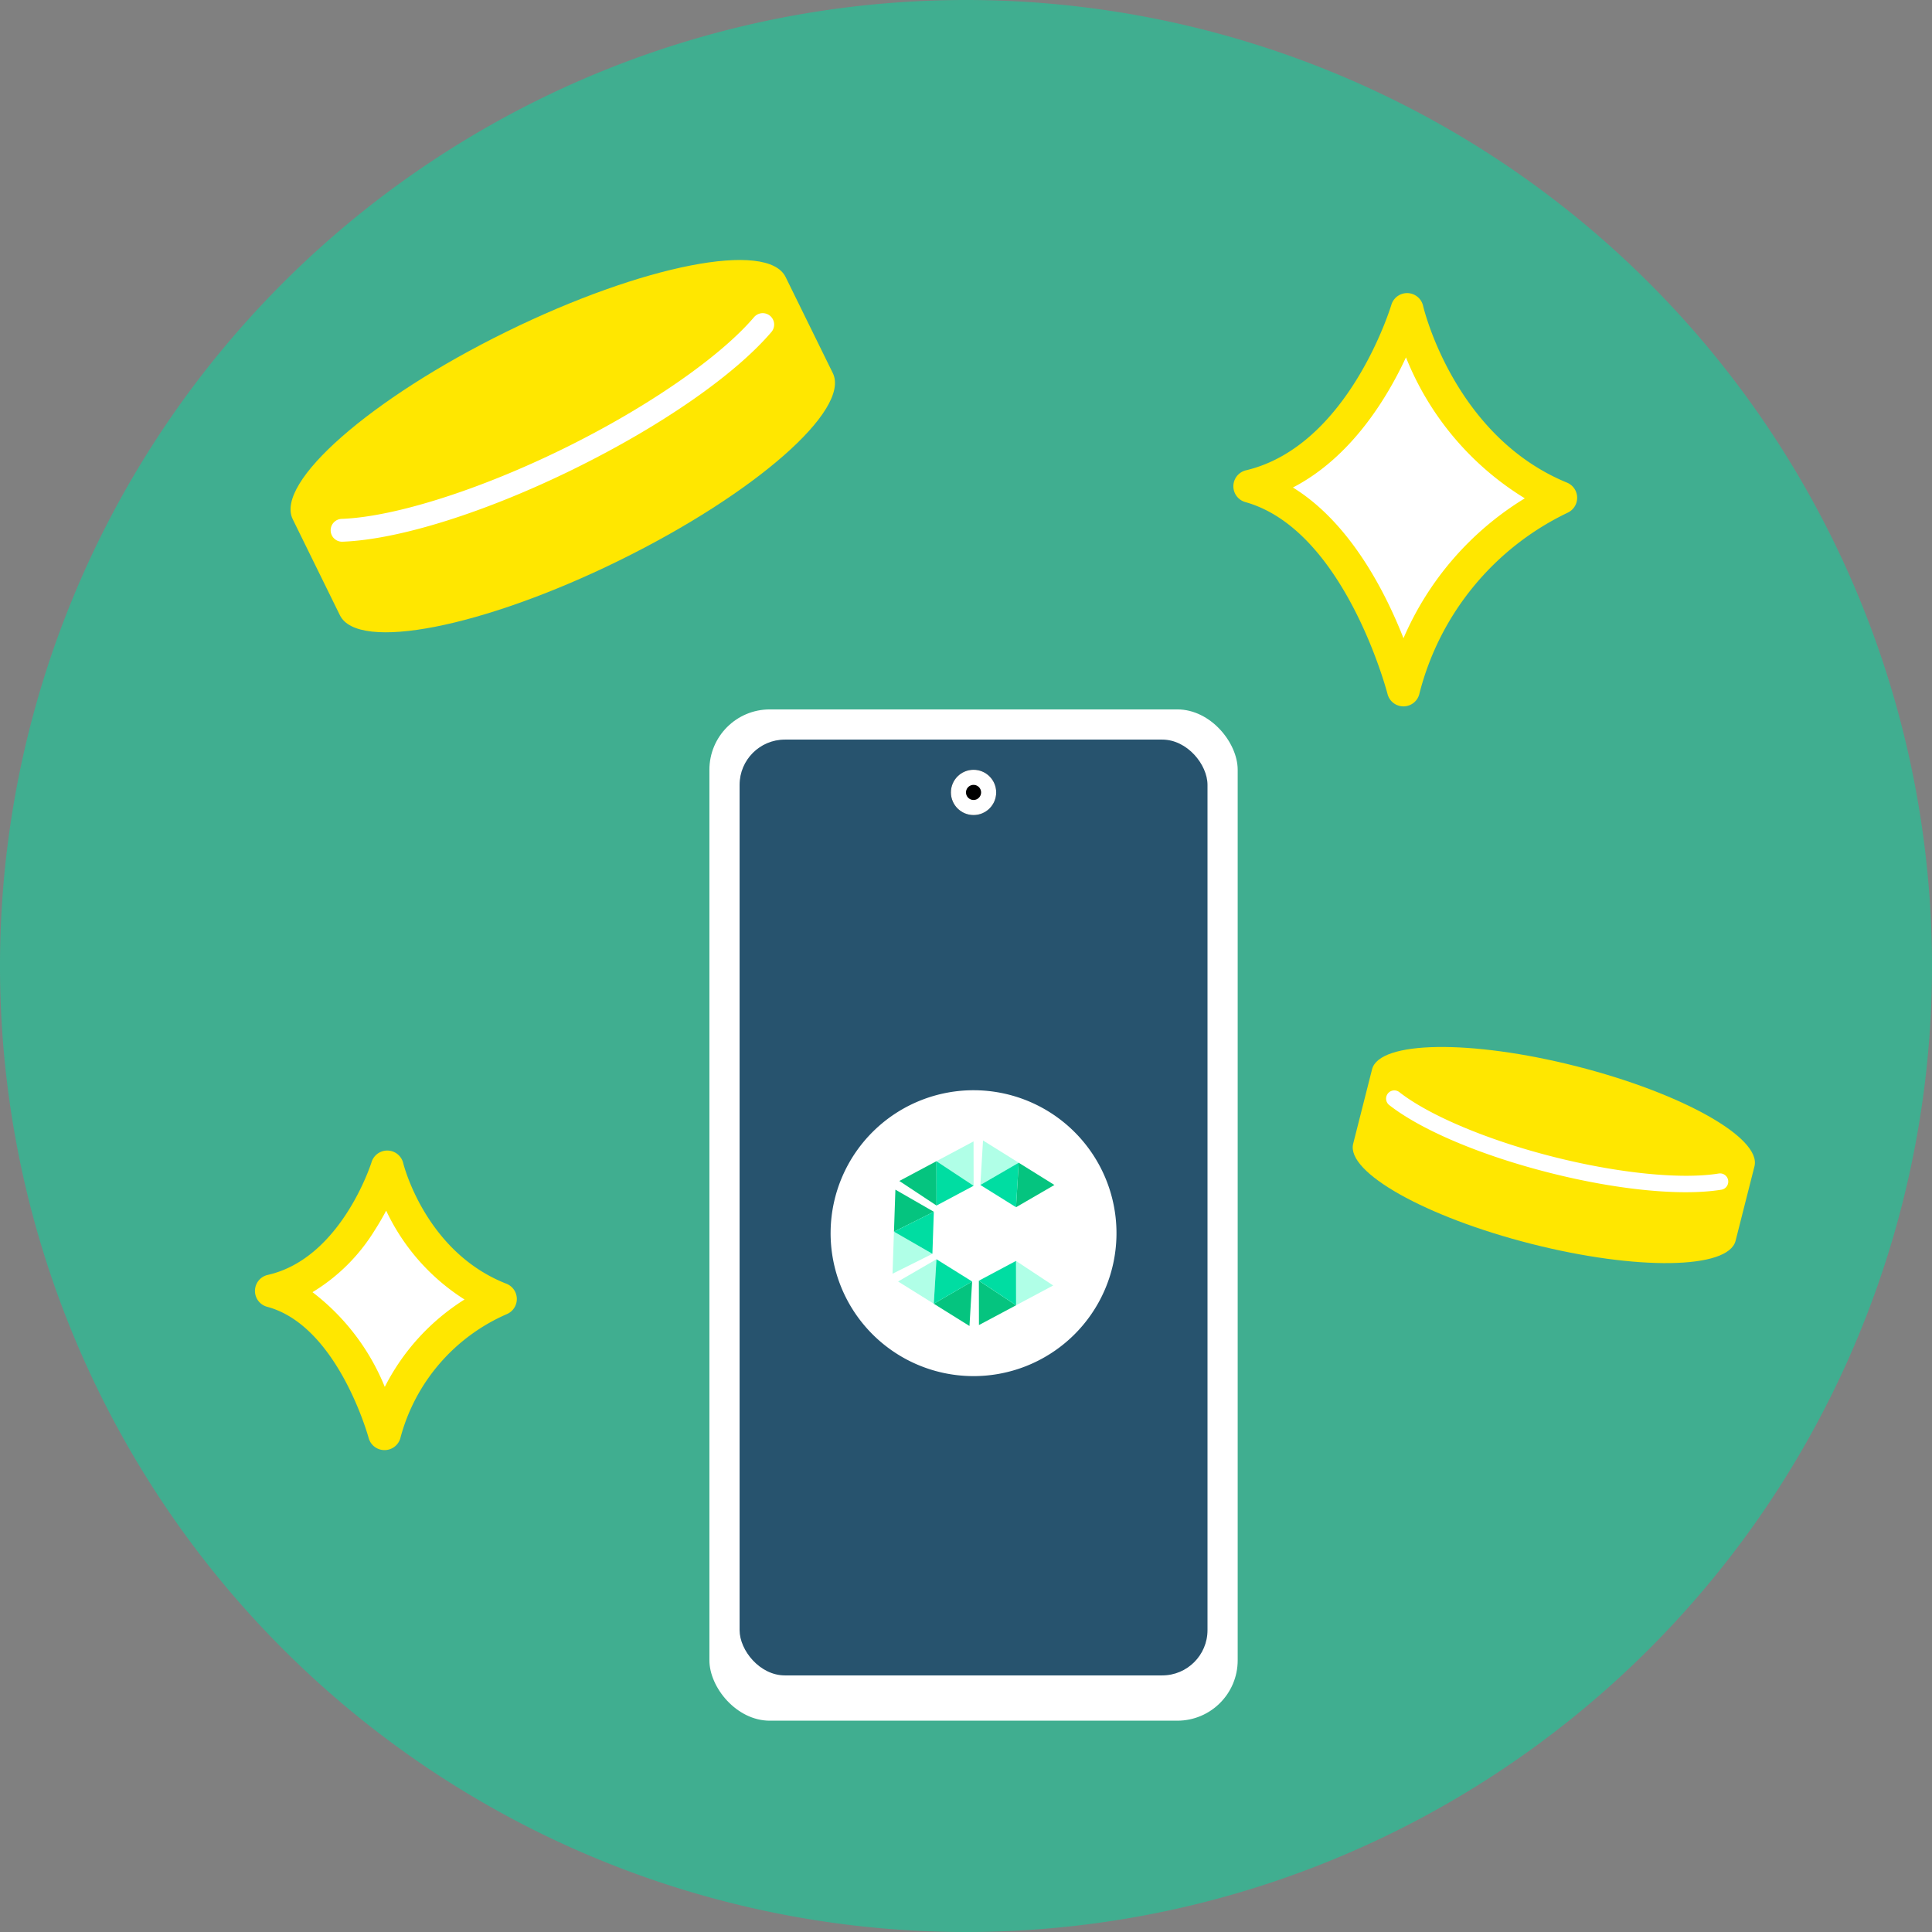 <svg xmlns="http://www.w3.org/2000/svg" width="128" height="128" viewBox="0 0 128 128">
  <rect x="0" y="0" width="128" height="128" fill="#808080" stroke="none"/>
  <g id="toneCoin_img" transform="translate(420 -871)">
    <path id="パス_1494" data-name="パス 1494" d="M128,64A64,64,0,1,1,64,0a64,64,0,0,1,64,64" transform="translate(-420 871)" fill="#00dda2" opacity="0.498"/>
    <path id="パス_1516" data-name="パス 1516" d="M519.629,395.4c-.479,1.887-6.539,1.978-13.535.2s-12.28-4.744-11.8-6.631l1.252-4.935c.479-1.887,6.538-1.978,13.535-.2s12.28,4.744,11.8,6.631Z" transform="translate(-824.643 557.808)" fill="#ffe700"/>
    <path id="パス_1517" data-name="パス 1517" d="M517.223,403.828c-4.533-1.15-8.5-2.83-10.619-4.493a.544.544,0,0,1,.672-.855c1.973,1.551,5.886,3.2,10.214,4.294,4.279,1.086,8.478,1.51,10.958,1.106a.543.543,0,1,1,.175,1.073c-2.657.432-6.919.012-11.4-1.125" transform="translate(-834.577 544.868)" fill="#fff"/>
    <path id="パス_1518" data-name="パス 1518" d="M142.1,102.486c1.2,2.432-5.146,8-14.163,12.427s-17.3,6.052-18.491,3.62l-3.125-6.36c-1.2-2.432,5.146-8,14.163-12.427s17.3-6.052,18.491-3.62Z" transform="translate(-506.926 793.229)" fill="#ffe700"/>
    <path id="パス_1519" data-name="パス 1519" d="M137.058,124.661c-5.842,2.871-11.565,4.672-15.309,4.819a.757.757,0,1,1-.059-1.512c3.49-.136,9.123-1.924,14.7-4.665,5.515-2.71,10.348-6.05,12.612-8.715a.757.757,0,0,1,1.153.98c-2.426,2.856-7.323,6.255-13.1,9.093" transform="translate(-519.03 777.408)" fill="#fff"/>
    <path id="パス_1520" data-name="パス 1520" d="M106.823,426.41s-2.142,6.961-7.675,8.211c5.355,1.428,7.5,9.46,7.5,9.46a13.6,13.6,0,0,1,7.675-8.925c-6-2.348-7.5-8.746-7.5-8.746" transform="translate(-501.17 521.907)" fill="#fff"/>
    <path id="パス_1521" data-name="パス 1521" d="M101.733,440.254a1.087,1.087,0,0,1-1.051-.806c-.02-.073-2.05-7.442-6.726-8.689A1.088,1.088,0,0,1,94,428.647c4.862-1.1,6.855-7.406,6.875-7.469a1.088,1.088,0,0,1,2.1.07c.014.059,1.462,5.881,6.834,7.983a1.088,1.088,0,0,1,.045,2.007,12.414,12.414,0,0,0-7.052,8.153,1.09,1.09,0,0,1-1.037.863h-.028M96.961,429.79a14.966,14.966,0,0,1,4.791,6.277,14.67,14.67,0,0,1,5.283-5.791,14.047,14.047,0,0,1-5.191-5.887c-.224.424-.484.876-.782,1.337a12.3,12.3,0,0,1-4.1,4.065" transform="translate(-496.259 526.819)" fill="#ffe700"/>
    <path id="パス_1522" data-name="パス 1522" d="M467.078,113.087s-2.909,9.93-10.422,11.712c7.271,2.037,10.18,13.494,10.18,13.494a19.305,19.305,0,0,1,10.423-12.73c-8.146-3.349-10.18-12.476-10.18-12.476" transform="translate(-793.855 778.418)" fill="#fff"/>
    <path id="パス_1523" data-name="パス 1523" d="M461.923,134.471a1.088,1.088,0,0,1-1.054-.82c-.028-.108-2.845-10.873-9.419-12.714a1.088,1.088,0,0,1,.042-2.106c6.8-1.613,9.6-10.867,9.63-10.96a1.088,1.088,0,0,1,2.105.069c.028.124,2.044,8.629,9.532,11.707a1.088,1.088,0,0,1,.046,1.992,18.274,18.274,0,0,0-9.815,11.954,1.088,1.088,0,0,1-1.038.878h-.03m-7.321-14.5c3.781,2.329,6.111,6.894,7.326,9.985a20.215,20.215,0,0,1,8.037-9.269,19.371,19.371,0,0,1-7.872-9.339c-1.254,2.7-3.63,6.623-7.491,8.623" transform="translate(-788.942 783.328)" fill="#ffe700"/>
    <g id="グループ_611" data-name="グループ 611" transform="translate(-90)">
      <rect id="長方形_567" data-name="長方形 567" width="35" height="67" rx="4" transform="translate(-283 918)" fill="#fff"/>
      <rect id="長方形_568" data-name="長方形 568" width="31" height="62" rx="3" transform="translate(-281 920)" fill="#27536e"/>
      <g id="楕円形_8" data-name="楕円形 8" transform="translate(-267 922)" stroke="#fff" stroke-width="1">
        <circle cx="1.5" cy="1.5" r="1.5" stroke="none"/>
        <circle cx="1.5" cy="1.5" r="1" fill="none"/>
      </g>
      <g id="グループ_610" data-name="グループ 610" transform="translate(290.944 -90.826)">
        <path id="パス_1500" data-name="パス 1500" d="M317.228,401.5a9.47,9.47,0,1,1-9.329-9.609,9.47,9.47,0,0,1,9.329,9.609" transform="translate(-864.203 642.167)" fill="#fff"/>
        <path id="パス_1501" data-name="パス 1501" d="M325.853,417.812l.005,2.938-2.464-1.628Z" transform="translate(-884.756 620.946)" fill="#05c47f"/>
        <path id="パス_1502" data-name="パス 1502" d="M339.415,410.586l.005,2.938-2.464-1.628Z" transform="translate(-895.859 626.861)" fill="#b0ffe7"/>
        <path id="パス_1503" data-name="パス 1503" d="M336.962,420.75l-.005-2.938,2.464,1.628Z" transform="translate(-895.86 620.946)" fill="#00dda2"/>
        <path id="パス_1504" data-name="パス 1504" d="M321.012,443.576l2.546,1.465-2.641,1.32Z" transform="translate(-882.729 599.853)" fill="#b0ffe7"/>
        <path id="パス_1505" data-name="パス 1505" d="M321.535,428.216l2.547,1.465L321.441,431Z" transform="translate(-883.157 612.428)" fill="#05c47f"/>
        <path id="パス_1506" data-name="パス 1506" d="M323.987,439.079l-2.546-1.465,2.641-1.32Z" transform="translate(-883.157 605.815)" fill="#00dda2"/>
        <path id="パス_1507" data-name="パス 1507" d="M335.99,463.245l2.541-1.474-.177,2.948Z" transform="translate(-895.068 584.957)" fill="#05c47f"/>
        <path id="パス_1508" data-name="パス 1508" d="M322.95,455.114l2.542-1.474-.177,2.948Z" transform="translate(-884.393 591.614)" fill="#b0ffe7"/>
        <path id="パス_1509" data-name="パス 1509" d="M338.531,455.115l-2.541,1.474.177-2.948Z" transform="translate(-895.068 591.614)" fill="#00dda2"/>
        <path id="パス_1510" data-name="パス 1510" d="M366.032,457.191l-.005-2.938,2.464,1.628Z" transform="translate(-919.659 591.112)" fill="#b0ffe7"/>
        <path id="パス_1511" data-name="パス 1511" d="M352.472,464.417l-.005-2.938,2.464,1.628Z" transform="translate(-908.558 585.197)" fill="#05c47f"/>
        <path id="パス_1512" data-name="パス 1512" d="M354.926,454.253l.005,2.938-2.464-1.628Z" transform="translate(-908.557 591.112)" fill="#00dda2"/>
        <path id="パス_1513" data-name="パス 1513" d="M355.548,411.712l-2.541,1.474.177-2.948Z" transform="translate(-909 627.147)" fill="#b0ffe7"/>
        <path id="パス_1514" data-name="パス 1514" d="M368.585,419.846l-2.542,1.474.177-2.948Z" transform="translate(-919.672 620.488)" fill="#05c47f"/>
        <path id="パス_1515" data-name="パス 1515" d="M353.006,419.845l2.541-1.474-.177,2.948Z" transform="translate(-908.999 620.488)" fill="#00dda2"/>
      </g>
    </g>
  </g>
</svg>
